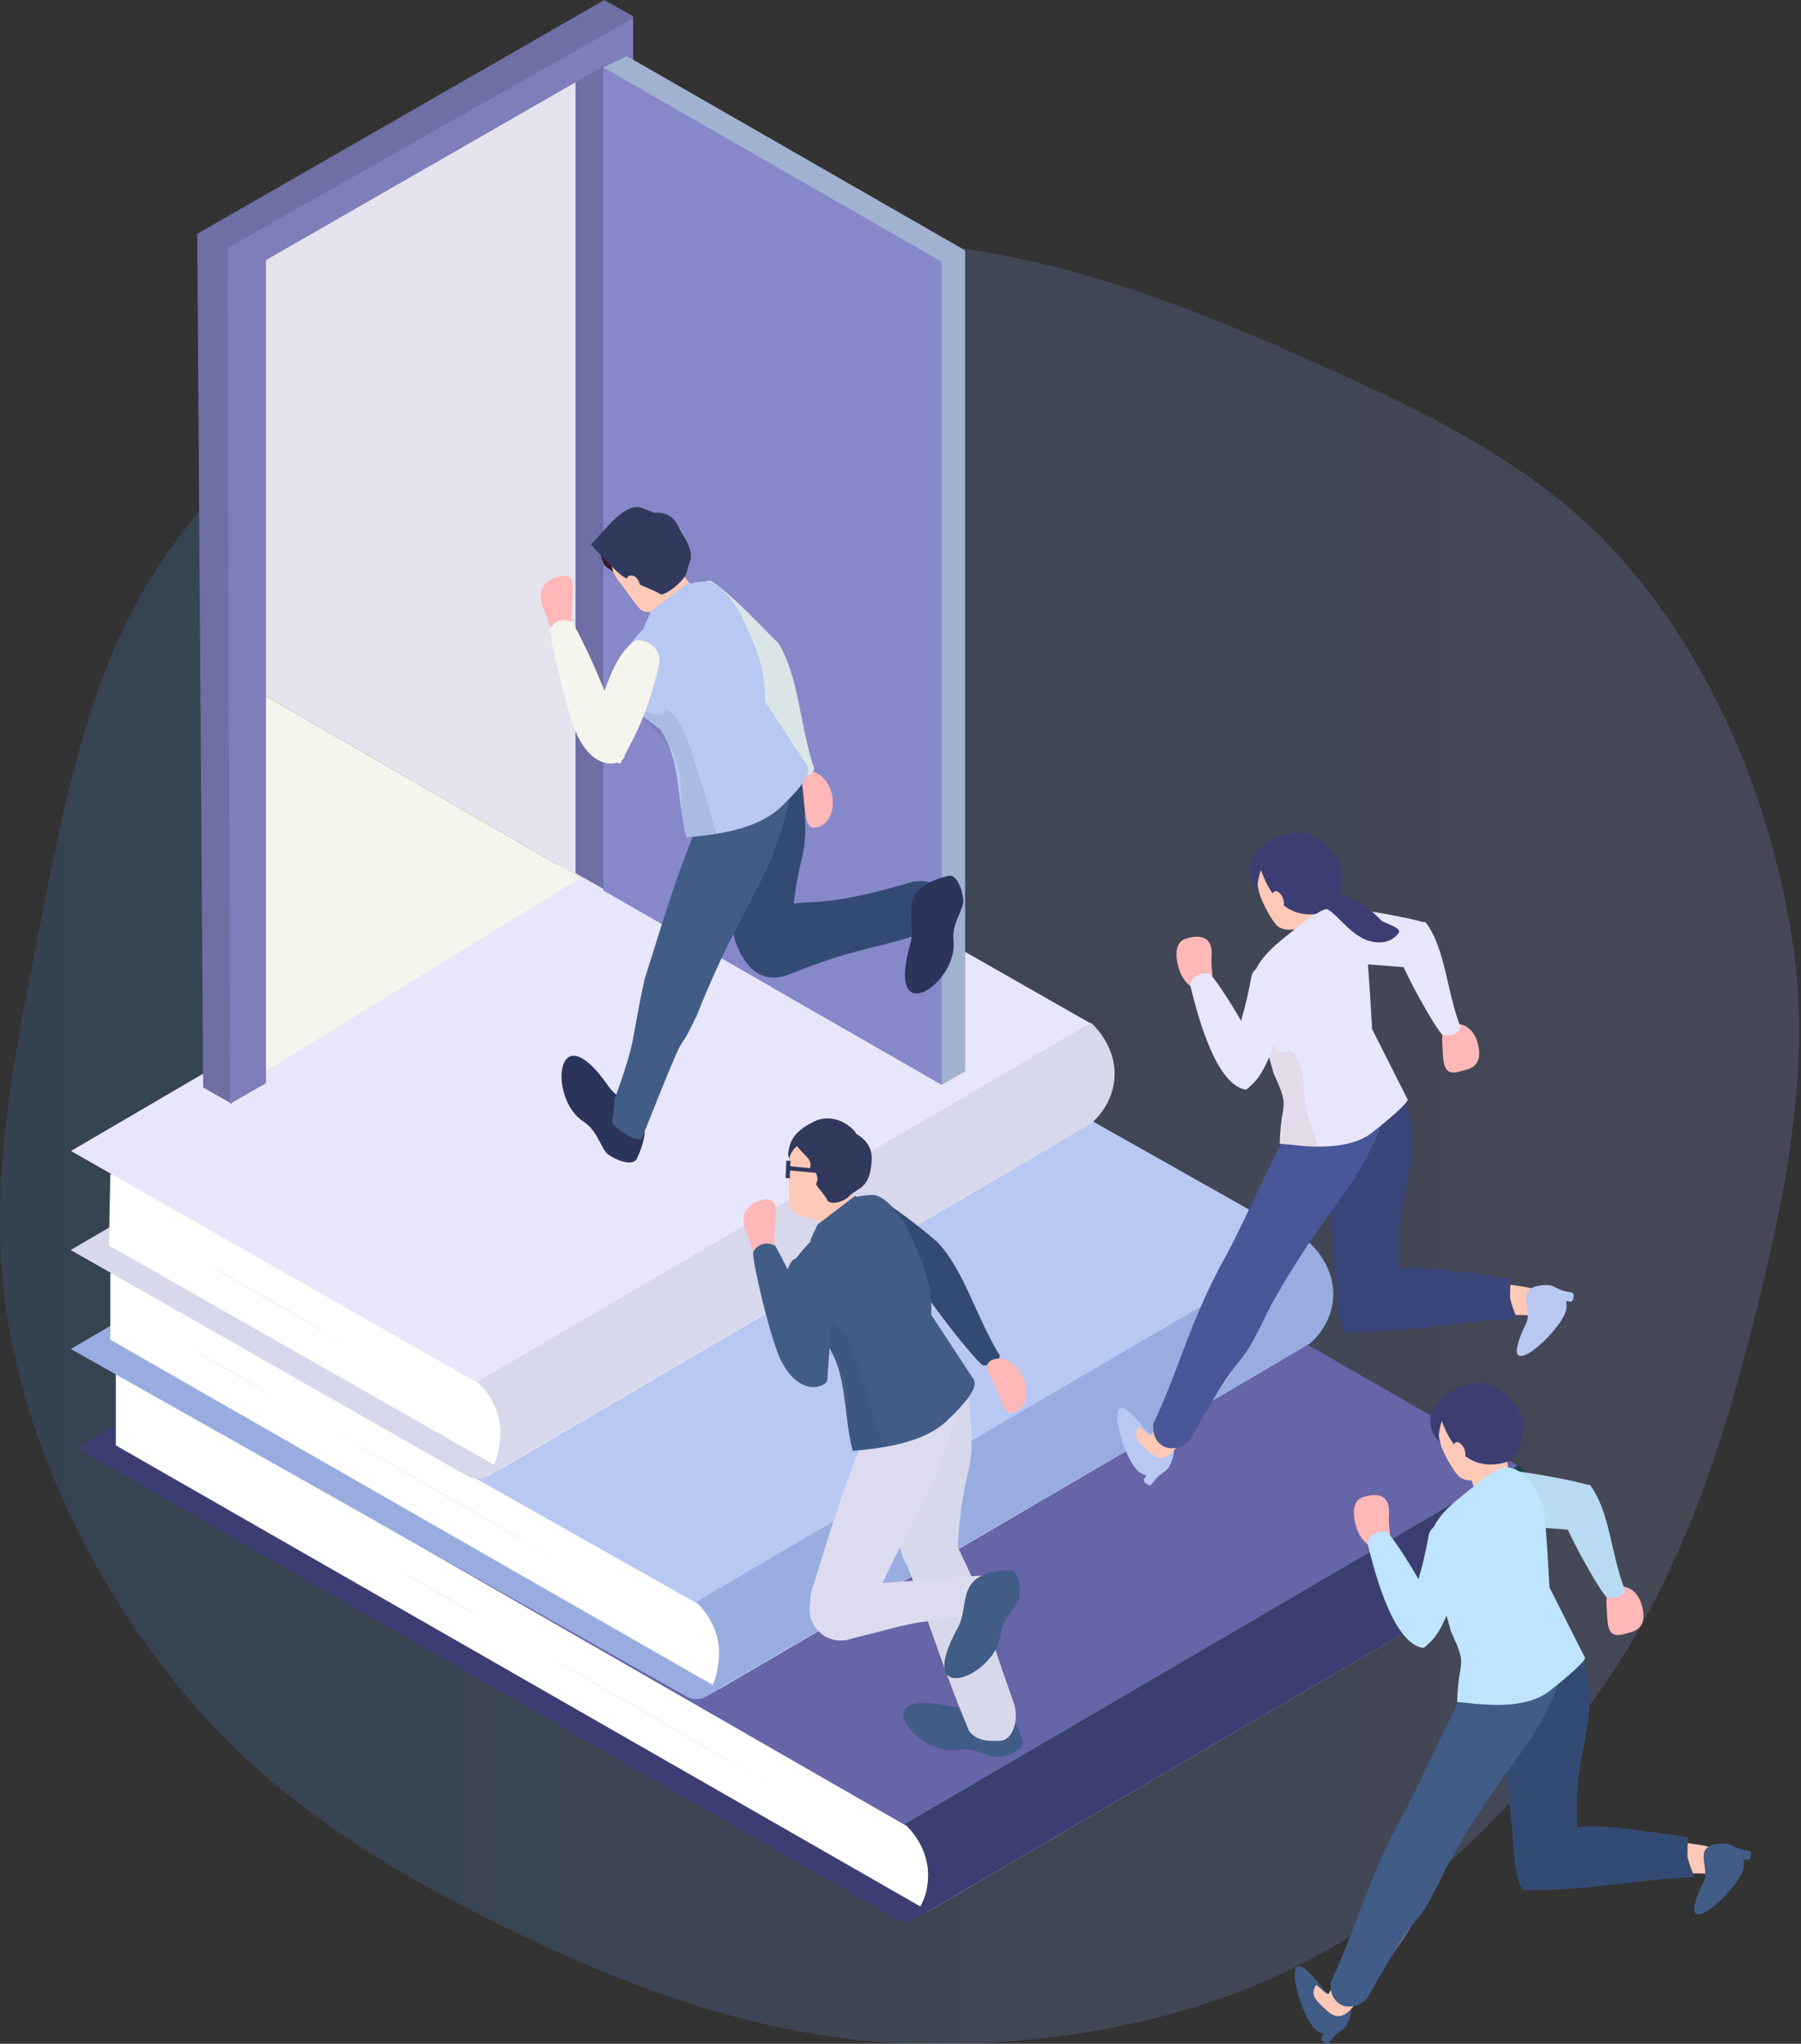 <svg width="432" height="490" viewBox="0 0 432 490" fill="none" xmlns="http://www.w3.org/2000/svg">
<rect x="0" y="0" width="432" height="490" fill="#333333" stroke="none"/>
<path fill-rule="evenodd" clip-rule="evenodd" d="M215.974 57.908C247.921 60.153 278.059 70.464 307.338 83.404C337.234 96.617 368.049 109.975 389.486 134.594C411.217 159.549 424.276 191.307 429.688 223.91C434.971 255.732 428.033 287.714 420.095 318.983C412.277 349.781 401.97 379.838 383.529 405.746C364.563 432.391 341.137 456.351 311.862 471.037C282.396 485.818 248.932 491.144 215.974 489.799C183.622 488.48 152.953 477.395 123.792 463.364C94.647 449.341 66.666 432.485 45.727 407.886C24.509 382.96 9.136 353.123 2.668 321.073C-3.733 289.352 2.601 257.162 8.906 225.422C15.338 193.041 21.072 159.73 40.087 132.706C59.513 105.098 87.073 83.343 118.188 70.111C148.787 57.099 182.789 55.575 215.974 57.908Z" fill="url(#paint0_linear_398_135)" fill-opacity="0.2"/>
<path d="M214.745 460.021L18.317 347.127L165.51 261.052L364.413 375.356L219.673 459.999C218.154 460.89 216.28 460.895 214.751 460.027L214.745 460.021Z" fill="#3C3E73"/>
<path d="M222.721 458.208L27.784 346.537V329.028L168.394 256.104L356.798 365.853C362.129 368.977 362.129 376.688 356.792 379.807L222.721 458.214V458.208Z" fill="white"/>
<path d="M217.247 437.668L18.35 323.37L165.537 237.29L364.44 351.594L217.247 437.668Z" fill="#6665A7"/>
<path d="M219.197 460.174C220.115 459.35 222.093 456.876 222.579 450.743C223.191 442.982 217.728 437.953 217.078 437.374L364.271 351.299C364.833 351.791 370.826 357.241 369.837 365.34C369.143 371.036 365.423 374.477 364.407 375.356C315.346 404.049 268.263 431.487 219.203 460.18L219.197 460.174Z" fill="#13473D"/>
<path d="M217.351 461.349C218.263 460.529 222.196 456.827 222.677 450.732C223.289 443.021 217.853 438.024 217.209 437.45C265.958 408.943 314.707 380.43 363.457 351.922C364.014 352.413 369.968 357.825 368.985 365.87C368.291 371.528 364.598 374.946 363.593 375.82C314.844 404.328 266.095 432.835 217.345 461.343L217.351 461.349Z" fill="#3C3E73"/>
<path d="M187.645 429.591C171.808 420.515 140.01 402.132 124.244 392.941C140.081 402.017 171.879 420.4 187.645 429.591Z" fill="#E3DDCF"/>
<path d="M116.782 388.632C109.233 384.367 101.727 380.025 94.26 375.612C101.809 379.878 109.315 384.219 116.782 388.632Z" fill="#E3DDCF"/>
<path d="M164.603 406.72L16.989 323.436L164.182 237.362L314.265 322.054L169.525 406.698C168.006 407.588 166.133 407.594 164.603 406.725V406.72Z" fill="#99ACE0"/>
<path d="M172.578 404.907L26.462 321.202V305.337L167.072 232.414L306.661 312.552C311.992 315.676 311.992 323.387 306.655 326.505L172.584 404.912L172.578 404.907Z" fill="white"/>
<path d="M167.105 384.372L17.022 299.679L164.215 213.605L314.298 298.292L167.105 384.372Z" fill="#B8C8F2"/>
<path d="M169.055 406.878C169.973 406.053 171.95 403.579 172.437 397.447C173.048 389.686 167.586 384.656 166.936 384.077L314.128 298.003C314.691 298.494 320.684 303.945 319.695 312.044C319.001 317.74 315.281 321.18 314.265 322.06C265.204 350.753 218.121 378.19 169.061 406.883L169.055 406.878Z" fill="#99ACE0"/>
<path d="M137.502 376.29C121.666 367.213 89.868 348.831 74.102 339.64C89.939 348.716 121.737 367.099 137.502 376.29Z" fill="#E3DDCF"/>
<path d="M66.64 335.33C59.091 331.065 51.585 326.723 44.117 322.311C51.667 326.576 59.172 330.918 66.64 335.33Z" fill="#E3DDCF"/>
<path d="M112.166 353.931L16.989 299.718L164.182 213.643L261.828 269.266L117.088 353.91C115.57 354.8 113.696 354.805 112.166 353.937V353.931Z" fill="#D7D8EB"/>
<path d="M120.142 352.118L26.123 298.609L26.462 281.619L167.072 208.696L254.219 259.764C259.55 262.887 259.55 270.599 254.213 273.717L120.142 352.124V352.118Z" fill="white"/>
<path d="M114.663 331.579L17.022 275.956L164.215 189.882L261.856 245.504L114.663 331.579Z" fill="#E8E6FB"/>
<path d="M116.613 354.084C117.531 353.26 119.508 350.786 119.994 344.653C120.606 336.892 115.144 331.863 114.494 331.284L261.686 245.209C262.249 245.701 268.242 251.151 267.253 259.25C266.559 264.946 262.839 268.387 261.823 269.266C212.762 297.959 165.679 325.396 116.619 354.09L116.613 354.084Z" fill="#D7D8EB"/>
<path d="M85.06 323.502C71.993 316.047 58.965 308.516 45.98 300.914C59.052 308.369 72.076 315.9 85.06 323.502Z" fill="#E3DDCF"/>
<path d="M289.437 237.345C292.026 236.586 290.311 233.134 290.622 229.448C291.087 223.905 287.137 224.249 284.548 225.008C281.958 225.767 281.729 228.782 282.805 232.315C283.881 235.849 286.853 238.104 289.437 237.345Z" fill="#FFB8B7"/>
<path d="M301.318 252.429C300.127 247.689 290.972 233.517 289.983 233.375C287.836 233.064 286.094 234.079 285.438 235.996C286.755 241.25 291.081 259.725 298.636 261.211C299.947 261.467 302.345 256.503 301.318 252.424V252.429Z" fill="#E8E6FB"/>
<path d="M347.992 245.657C345.282 246.405 345.971 249.387 346.134 253.15C346.358 258.485 349.073 257.197 351.783 256.448C354.492 255.7 355.432 253.669 354.432 250.037C353.433 246.405 350.701 244.909 347.992 245.657Z" fill="#FFB8B7"/>
<path d="M335.072 227.471C335.761 231.682 345.173 248.087 346.134 248.153C348.232 248.3 349.527 248.137 350.379 246.362C346.981 237.76 346.774 227.597 342.048 221.224C341.365 220.306 334.482 223.85 335.072 227.471Z" fill="#E8E6FB"/>
<path d="M326.693 317.494C339.557 316.451 356.934 314.938 366.592 315.342C367.308 315.369 365.74 318.99 366.199 319.007C368.652 319.11 369.28 317.936 370.236 314.337C370.913 311.771 371.35 309.291 365.128 308.445C356.066 307.232 338.263 302.486 323.224 306.795C321.35 307.27 320.258 318.013 326.693 317.494Z" fill="#FFC9B7"/>
<path d="M321.918 311.7C319.318 303.328 318.493 275.557 320.804 272.313C321.776 270.948 332.423 276.267 333.778 276.371C335.061 286.13 332.489 303.65 330.964 311.689C330.533 313.693 323.841 317.893 321.918 311.7Z" fill="#FFC9B7"/>
<path d="M320.328 306.637C321.399 309.428 321.487 312.377 325.911 314.152C330.62 316.036 336.558 312.71 336.192 309.4C333.488 284.983 341.994 281.084 337.241 263.777L317.657 247.465C317.526 249.857 317.226 252.292 317.324 254.804C317.93 271.134 318.651 290.308 320.328 306.637Z" fill="#3A457A"/>
<path d="M363.916 316.183C363.916 316.183 362.211 312.197 362.211 310.913C362.211 309.106 362.321 306.566 362.321 306.566C333.505 302.47 340.65 303.923 320.334 306.632C320.334 306.632 320.744 319.307 323.257 319.318C339.601 319.389 349.876 316.675 363.916 316.183Z" fill="#3A457A"/>
<path d="M327.72 231.212C332.521 231.42 342.605 232.621 345.949 232.201C346.544 229.197 341.535 224.364 342.13 221.36C338.498 220.049 328.998 218.504 323.349 217.668C319.192 217.051 322.929 231.005 327.72 231.212Z" fill="#E8E6FB"/>
<path d="M272.18 351.796C274.797 355.373 279.407 353.784 280.538 351.463C284.215 343.905 277.162 346.155 274.617 342.741C264.429 329.083 268.023 346.116 272.18 351.802V351.796Z" fill="#B8C8F2"/>
<path d="M292.6 307.752C287.601 319.652 280.953 335.773 276.152 344.156C275.796 344.779 273.305 341.72 273.076 342.125C271.858 344.254 272.606 345.352 275.365 347.853C277.331 349.639 279.336 351.163 282.953 346.035C288.197 338.547 300.608 324.933 303.7 309.603C304.142 307.719 295.102 301.81 292.605 307.757L292.6 307.752Z" fill="#FFC9B7"/>
<path d="M293.294 309.373C295.195 300.815 308.278 276.305 311.894 274.634C313.418 273.93 320.012 283.836 321.137 284.601C317.4 293.71 306.464 307.636 301.149 313.857C299.778 315.386 291.884 315.703 293.294 309.373Z" fill="#FFC9B7"/>
<path d="M292.556 303.857C292.097 306.812 290.453 308.527 293.419 312.262C296.571 316.238 303.083 316.15 304.705 313.24C319.263 287.151 325.223 286.676 332.472 266.852L316.707 259.523C315.401 261.533 311.632 266.273 310.381 268.452C304.192 279.265 298.03 294.289 292.556 303.846V303.857Z" fill="#495699"/>
<path d="M276.627 341.392C276.496 343.26 276.911 344.642 277.708 345.636C279.926 348.399 284.275 347.312 285.897 344.402C300.455 318.313 295.266 332.878 304.7 313.245C304.7 313.245 293.72 301.629 292.556 303.857C284.974 318.33 282.652 328.701 276.627 341.387V341.392Z" fill="#495699"/>
<path d="M301.094 212.77C303.493 215.828 308.611 221.278 310.283 221.753C316.259 223.446 321.907 215.686 321.989 209.875C322.028 207.281 317.018 196.217 306.595 200.662C297.871 204.381 299.248 210.421 301.089 212.77H301.094Z" fill="#3C3E73"/>
<path d="M311.206 226.592L319.181 224.833L320.083 214.801L310.179 217.575L311.206 226.592Z" fill="#FFC9B7"/>
<path d="M302.684 215.817C303.695 218.116 305.448 221.294 306.552 222.119C308.677 223.703 312.244 222.49 313.669 221.944C317.586 220.442 318.821 214.785 316.598 209.717C314.374 204.649 309.452 201.907 305.612 203.595C301.772 205.282 300.461 210.754 302.684 215.822V215.817Z" fill="#FFC9B7"/>
<path d="M302.471 208.608C306.306 219.471 312.976 219.864 317.116 218.859C324.562 217.051 323.808 198.172 305.83 202.797C301.886 203.813 301.045 207.691 301.269 210.476C301.307 210.94 301.646 212.202 301.706 211.77C302.007 209.591 302.476 208.614 302.476 208.614L302.471 208.608Z" fill="#3C3E73"/>
<path d="M274.742 355.597L275.512 356.056C275.704 356.171 275.955 356.138 276.13 355.968C276.851 355.286 277.239 354.177 278.916 353.183C277.195 353.789 278.686 350.458 276.966 351.064L274.382 354.647C274.201 354.843 274.535 355.472 274.748 355.597H274.742Z" fill="#B8C8F2"/>
<path d="M329.124 246.76C328.954 243.882 328.381 233.189 327.856 228.394C327.49 225.057 322.743 216.696 317.679 218.094C316.598 218.438 313.637 220.311 313.637 220.311L307.071 225.636C300.537 231.059 299.275 235.204 300.86 240.955L305.519 257.377C309.693 266.355 307.229 263.575 306.967 274.225C309.119 274.121 322.186 277.026 329.156 271.527C336.258 265.924 337.749 263.974 337.656 263.63L329.129 246.76H329.124Z" fill="#E8E6FB"/>
<path opacity="0.26" d="M309.097 251.632C307.606 255.181 302.039 245.34 303.159 249.07L305.514 257.371C308.808 264.93 308.043 264.651 306.961 274.219C311.446 274.394 313.511 275.235 316.024 274.891C315.767 272.777 313.915 268.621 313.489 266.541C312.14 259.9 313.544 254.865 309.097 251.632Z" fill="#D7BDB9"/>
<path d="M300.144 234.249C298.013 246.094 295.348 250.447 294.758 255.919C297.462 257.202 295.927 259.927 298.631 261.211C304.902 258.109 307.174 243.544 309.813 237.471C311.752 233.004 301.116 228.858 300.149 234.249H300.144Z" fill="#E8E6FB"/>
<path d="M305.486 216.155C305.962 217.231 307.021 217.777 307.437 217.625C308.059 217.401 308.147 216.27 307.671 215.194C307.196 214.118 306.328 213.458 305.721 213.725C305.12 213.993 305.011 215.08 305.486 216.155Z" fill="#FFC9B7"/>
<path d="M316.909 213.114C318.668 213.725 324.289 213.299 331.33 220.699C331.806 221.196 336.154 222.425 335.575 223.517C335.575 223.517 333.636 227.062 328.446 225.598C323.169 224.107 319.81 217.231 316.641 217.472C317.504 216.669 316.046 213.911 316.909 213.108V213.114Z" fill="#3C3E73"/>
<path d="M375.201 315.348C377.173 311.378 373.639 308.019 371.055 308.084C362.648 308.297 367.898 313.518 366.035 317.358C358.595 332.687 372.066 321.656 375.201 315.348Z" fill="#B8C8F2"/>
<path d="M377.397 311.323L377.452 310.433C377.463 310.209 377.321 310.007 377.092 309.925C376.152 309.602 374.994 309.766 373.339 308.734C374.672 309.985 371.028 310.192 372.355 311.443L376.726 312.087C376.982 312.158 377.387 311.569 377.397 311.328V311.323Z" fill="#B8C8F2"/>
<path d="M344.556 344.948C347.014 347.957 352.242 353.303 353.924 353.746C359.933 355.319 365.423 347.444 365.391 341.633C365.374 339.039 360.141 328.078 349.816 332.731C341.169 336.625 342.671 342.638 344.556 344.948Z" fill="#3C3E73"/>
<path d="M331.986 371.216C334.575 370.457 332.86 367.006 333.171 363.319C333.636 357.776 329.686 358.12 327.097 358.879C324.507 359.638 324.278 362.653 325.354 366.186C326.43 369.72 329.402 371.975 331.986 371.216Z" fill="#FFB8B7"/>
<path d="M343.867 386.3C342.677 381.56 333.521 367.388 332.532 367.246C330.385 366.935 328.643 367.95 327.987 369.867C329.304 375.121 333.63 393.596 341.185 395.082C342.496 395.338 344.894 390.374 343.867 386.295V386.3Z" fill="#BFE4FF"/>
<path d="M387.394 380.533C384.685 381.281 385.373 384.263 385.537 388.026C385.761 393.361 388.476 392.073 391.185 391.324C393.895 390.576 394.834 388.545 393.835 384.913C392.835 381.281 390.104 379.785 387.394 380.533Z" fill="#FFB8B7"/>
<path d="M374.475 362.347C375.163 366.558 384.575 382.963 385.537 383.029C387.635 383.176 388.929 383.013 389.781 381.238C386.384 372.636 386.176 362.473 381.451 356.1C380.768 355.182 373.885 358.726 374.475 362.347Z" fill="#B8DAF2"/>
<path d="M369.242 451.371C382.106 450.328 399.483 448.815 409.141 449.219C409.857 449.246 408.289 452.867 408.748 452.883C411.201 452.987 411.829 451.813 412.785 448.214C413.462 445.647 413.899 443.168 407.677 442.321C398.615 441.109 380.812 436.363 365.773 440.672C363.899 441.147 362.807 451.889 369.242 451.371Z" fill="#FFC9B7"/>
<path d="M364.473 445.576C361.872 437.204 361.048 409.434 363.358 406.19C364.331 404.825 374.977 410.144 376.332 410.248C377.616 420.007 375.043 437.527 373.519 445.565C373.087 447.57 366.396 451.769 364.473 445.576Z" fill="#FFC9B7"/>
<path d="M362.883 440.508C363.954 443.299 364.041 446.248 368.466 448.023C373.175 449.907 379.113 446.581 378.747 443.272C376.043 418.855 384.548 414.955 379.796 397.649L360.212 381.336C360.081 383.728 359.78 386.164 359.879 388.676C360.485 405.005 361.206 424.179 362.883 440.508Z" fill="#334B74"/>
<path d="M406.465 450.06C406.465 450.06 404.76 446.073 404.76 444.79C404.76 442.982 404.869 440.443 404.869 440.443C376.054 436.347 383.199 437.8 362.883 440.508C362.883 440.508 363.293 453.184 365.806 453.195C382.15 453.266 392.425 450.552 406.465 450.06Z" fill="#334B74"/>
<path d="M367.117 366.088C371.919 366.296 382.003 367.497 385.346 367.077C385.941 364.073 380.932 359.24 381.527 356.236C377.895 354.925 368.395 353.38 362.747 352.544C358.59 351.927 362.326 365.881 367.117 366.088Z" fill="#B8DAF2"/>
<path d="M314.729 485.673C317.346 489.25 321.956 487.661 323.087 485.339C326.764 477.781 319.711 480.031 317.166 476.618C306.978 462.959 310.572 479.993 314.729 485.678V485.673Z" fill="#415C87"/>
<path d="M335.149 441.622C330.151 453.522 323.502 469.644 318.701 478.027C318.346 478.649 315.855 475.591 315.625 475.995C314.407 478.125 315.155 479.223 317.914 481.724C319.881 483.51 321.885 485.033 325.502 479.905C330.746 472.418 343.157 458.803 346.249 443.473C346.692 441.589 337.651 435.68 335.154 441.628L335.149 441.622Z" fill="#FFC9B7"/>
<path d="M335.843 443.25C337.744 434.692 350.827 410.182 354.443 408.511C355.967 407.807 362.561 417.713 363.686 418.478C359.95 427.587 349.013 441.513 343.698 447.734C342.327 449.263 334.433 449.58 335.843 443.25Z" fill="#FFC9B7"/>
<path d="M335.111 437.734C334.652 440.689 333.008 442.404 335.974 446.139C339.126 450.115 345.637 450.027 347.26 447.117C361.818 421.028 367.778 420.553 375.027 400.729L359.261 393.4C357.956 395.41 354.186 400.15 352.936 402.329C346.746 413.142 340.584 428.166 335.111 437.723V437.734Z" fill="#415C87"/>
<path d="M319.181 475.264C319.05 477.132 319.465 478.513 320.263 479.507C322.481 482.271 326.829 481.184 328.452 478.273C343.01 452.185 337.82 466.75 347.254 447.117C347.254 447.117 336.274 435.501 335.111 437.729C327.528 452.201 325.207 462.572 319.181 475.258V475.264Z" fill="#415C87"/>
<path d="M355.208 361.206L362.572 357.672L361.157 347.7L352.149 352.664L355.208 361.206Z" fill="#FFC9B7"/>
<path d="M317.297 489.474L318.067 489.932C318.258 490.047 318.51 490.014 318.684 489.845C319.406 489.162 319.793 488.054 321.47 487.06C319.75 487.666 321.241 484.335 319.52 484.941L316.936 488.523C316.756 488.72 317.089 489.348 317.302 489.474H317.297Z" fill="#415C87"/>
<path opacity="0.26" d="M351.652 385.503C350.16 389.053 344.594 379.212 345.714 382.942L348.068 391.243C351.362 398.801 350.597 398.522 349.516 408.091C354.001 408.265 356.066 409.106 358.578 408.762C358.322 406.649 356.47 402.493 356.044 400.412C354.694 393.771 356.098 388.736 351.652 385.503Z" fill="#112232"/>
<path d="M342.698 368.125C340.568 379.971 337.902 384.323 337.312 389.795C340.016 391.079 338.481 393.804 341.185 395.087C347.456 391.985 349.729 377.42 352.367 371.347C354.307 366.88 343.671 362.735 342.704 368.125H342.698Z" fill="#BFE4FF"/>
<path d="M417.756 449.225C419.728 445.254 416.194 441.896 413.61 441.961C405.203 442.174 410.452 447.395 408.59 451.234C401.149 466.564 414.62 455.532 417.756 449.225Z" fill="#415C87"/>
<path d="M419.952 445.194L420.007 444.304C420.018 444.08 419.876 443.878 419.646 443.796C418.707 443.474 417.548 443.638 415.893 442.605C417.226 443.856 413.582 444.064 414.91 445.314L419.28 445.959C419.537 446.03 419.941 445.44 419.952 445.2V445.194Z" fill="#415C87"/>
<path d="M346.205 347.962C347.26 350.24 349.079 353.385 350.199 354.183C352.356 355.723 355.896 354.439 357.311 353.86C361.201 352.282 362.32 346.597 359.993 341.578C357.666 336.554 352.695 333.916 348.888 335.68C345.08 337.444 343.878 342.943 346.205 347.962Z" fill="#FFC9B7"/>
<path d="M345.845 340.759C349.898 351.545 356.579 351.802 360.693 350.715C368.1 348.754 366.964 329.897 349.084 334.883C345.162 335.975 344.397 339.874 344.676 342.654C344.725 343.118 345.086 344.374 345.135 343.937C345.391 341.753 345.839 340.764 345.839 340.764L345.845 340.759Z" fill="#3C3E73"/>
<path d="M349.013 348.246C349.505 349.311 350.581 349.835 350.991 349.677C351.608 349.437 351.673 348.312 351.176 347.247C350.685 346.182 349.794 345.543 349.199 345.816C348.598 346.095 348.516 347.181 349.013 348.246Z" fill="#FFC9B7"/>
<path d="M371.678 380.631C371.509 377.753 370.935 367.06 370.411 362.265C370.045 358.928 365.298 350.567 360.234 351.965C359.152 352.309 356.191 354.182 356.191 354.182L349.625 359.507C343.092 364.93 341.83 369.075 343.414 374.826L348.074 391.248C352.247 400.226 349.783 397.446 349.521 408.096C351.673 407.992 364.74 410.897 371.711 405.398C378.812 399.8 380.304 397.845 380.211 397.501L371.683 380.631H371.678Z" fill="#BFE4FF"/>
<path d="M218.919 305.092C220.716 309.739 234.799 327.346 235.826 327.346C238.071 327.352 239.387 327.078 239.83 325.03C234.061 315.686 231.253 304.36 224.654 297.599C223.704 296.627 217.367 301.094 218.919 305.092Z" fill="#334B74"/>
<path d="M208.922 301.105C213.232 303.235 223.589 308.51 226.818 309.477C228.582 306.97 223.36 300.602 225.124 298.096C222.333 295.425 215.231 290.002 210.408 286.955C206.857 284.71 204.628 298.98 208.927 301.105H208.922Z" fill="#334B74"/>
<path d="M183.668 302.874C186.23 304.059 185.684 299.526 185.82 295.305C185.957 291.083 186.94 287.692 184.159 287.583C181.379 287.474 176.73 289.822 178.877 295.032C180.499 298.969 180.641 301.476 183.668 302.88V302.874Z" fill="#FFB8B7"/>
<path d="M187.677 326.876C184.859 321.836 180.117 301.023 180.691 300.116C181.947 298.134 183.968 297.604 185.957 298.707C189.213 304.218 196.855 320.809 198.461 330.705C198.712 332.256 192.425 335.369 187.683 326.876H187.677Z" fill="#415C87"/>
<path d="M229.724 419.482C234.203 418.74 237.426 421.678 239.819 421.268C242.72 420.771 245.866 419.22 245.287 417.358C241.245 404.442 234.75 410.586 228.599 409.188C206.797 404.229 219.749 421.143 229.724 419.477V419.482Z" fill="#415C87"/>
<path d="M218.29 375.126C215.576 366.509 214.718 337.903 217.127 334.566C218.143 333.157 229.254 338.64 230.664 338.744C232.002 348.798 229.32 366.836 227.73 375.115C227.282 377.18 220.301 381.505 218.29 375.126Z" fill="#FFC9B7"/>
<path d="M215.406 369.305C216.275 372.226 216.258 375.263 220.192 377.294C224.376 379.452 229.467 376.301 229.626 372.876C230.746 348.388 234.777 356.099 232.264 334.528L218.515 330.688C218.312 333.14 214.439 313.24 214.439 315.828C214.439 332.66 214.439 352.424 215.406 369.305Z" fill="#D7D8EB"/>
<path d="M232.406 414.955C234.4 417.741 237.902 417.402 239.863 417.358C243.119 417.282 244.479 411.941 243.173 408.282C231.45 375.443 238.617 389.047 227.391 366.121C227.391 366.121 216.559 372.494 217.602 375.241C224.382 393.072 226.113 399.817 232.406 414.955Z" fill="#D7D8EB"/>
<path d="M232.155 387.567C236.634 385.394 237.175 386.491 237.678 384.531C238.508 381.27 238.623 377.491 237.186 377.606C202.421 380.375 221.382 378.491 196.09 381.216C196.09 381.216 201.476 393.558 204.301 392.859C220.104 388.96 215.854 389.386 232.155 387.567Z" fill="#DDDBF0"/>
<path d="M194.522 381.904C194.347 384.957 193.271 387.796 196.385 391.122C199.701 394.656 205.825 393.58 207.097 390.396C218.52 361.834 224.092 360.447 229.178 339.323L214.838 329.629C204.694 347.072 199.581 366.061 194.511 381.904H194.522Z" fill="#DDDBF0"/>
<path d="M206.289 291.575L198.685 299.106L195.123 290.221L203.426 283.552L206.289 291.575Z" fill="#FFC9B7"/>
<path d="M223.36 315.211C223.83 307.069 220.383 300.881 218.924 297.233C216.69 291.646 212.249 286.436 209.266 286.502C203.842 286.622 202.946 288.326 201.159 290.805L194.855 297.2C186.126 306.386 187.601 308.418 188.535 312.819C188.874 314.414 189.797 315.828 191.124 316.779L198.106 321.776C203.421 329.591 202.066 338.263 204.563 347.908C206.852 347.411 220.197 347.22 227.118 340.666C234.165 333.992 234.165 331.846 233.521 330.683L223.36 315.211Z" fill="#415C87"/>
<path opacity="0.08" d="M199.657 317.145C198.718 320.683 191.846 315.26 193.386 318.625L200.062 325.396C205.333 333.19 201.673 338.4 204.563 347.908C205.623 347.684 207.89 347.738 211.719 346.996C211.205 345.041 208.48 335.527 207.808 333.621C205.666 327.543 204.268 319.613 199.657 317.15V317.145Z" fill="#112232"/>
<path d="M197.565 305.763C200.007 319.241 198.696 325.118 198.455 330.699C195.566 331.682 191.829 327.117 188.945 328.105C188.153 316.145 186.481 307.866 189.874 302.41C190.638 301.181 196.565 300.275 197.56 305.763H197.565Z" fill="#415C87"/>
<path d="M194.2 297.681L208.791 288.462L205.109 286.72L196.139 293.557L194.2 297.681Z" fill="#415C87"/>
<path d="M238 326.052C235.432 327.193 237.486 329.623 239.022 333.064C240.557 336.505 240.994 339.65 243.561 338.509C246.129 337.362 246.964 333.648 245.429 330.208C243.894 326.767 240.573 324.905 238.005 326.052H238Z" fill="#FFB8B7"/>
<path d="M239.956 392.051C240.491 387.545 244.222 385.273 244.495 382.86C244.828 379.938 244.222 376.481 242.272 376.519C228.735 376.787 232.821 384.738 229.757 390.249C218.891 409.789 238.759 402.089 239.956 392.045V392.051Z" fill="#415C87"/>
<path d="M190.469 275.159C192.435 285.966 198.657 285.895 202.705 285.573C209.987 284.994 212.134 268.561 194.511 270.194C190.644 270.555 189.267 274.077 189.054 276.731C189.021 277.174 189.638 278.905 189.764 278.506C190.376 276.502 190.474 275.153 190.474 275.153L190.469 275.159Z" fill="#313A5D"/>
<path d="M189.049 280.445C189.289 283.695 189.076 285.901 189.382 288.708C189.666 291.324 193.441 291.985 194.932 292.203C198.892 292.777 202.552 288.637 203.055 283.383C203.557 278.13 200.739 273.564 196.756 273.182C192.774 272.799 188.661 275.181 189.054 280.44L189.049 280.445Z" fill="#FFC9B7"/>
<path d="M194.413 279.374C193.785 283.022 197.39 285.458 198.57 287.927C198.876 288.566 201.706 288.8 203.852 286.649C205.622 284.879 208.37 284.961 208.96 279.522C209.14 277.834 209.812 274.421 205.262 271.756C205.262 271.756 205.262 271.456 205.054 271.237C201.831 267.851 198.035 267.545 195.325 268.867C185.088 273.848 194.932 276.316 194.407 279.369L194.413 279.374Z" fill="#313A5D"/>
<path d="M192.993 282.553C192.884 283.667 193.768 284.639 194.331 284.721C195.172 284.842 195.948 283.962 196.057 282.848C196.167 281.734 195.566 280.762 194.719 280.68C193.872 280.598 193.102 281.439 192.993 282.553Z" fill="#FFC9B7"/>
<path d="M189.114 278.304L188.934 282.466" stroke="#313A5D" stroke-miterlimit="10"/>
<path d="M189.027 280.09L195.549 280.674" stroke="#313A5D" stroke-miterlimit="10"/>
<path d="M59.014 59.118L140.179 12.523V209.859L139.169 210.481L59.014 164.164V59.118Z" fill="#E5E3ED"/>
<path d="M59.014 164.165L139.169 210.481L59.014 259.693V164.165Z" fill="#F5F5ED"/>
<path d="M47.302 56.071L48.733 260.746L55.638 264.646L54.557 59.44L138.043 14.205V209.34L144.97 213.25L151.886 3.905L144.97 0L47.302 56.071Z" fill="#6E6FA4"/>
<path d="M54.557 59.44L55.174 264.646L63.8 259.693V62.356L144.981 15.756V213.092L151.886 209.143V4.331L54.557 59.44Z" fill="#7D7EBA"/>
<path d="M150.34 13.44L144.724 16.171L150.34 210.771L190.928 234.052V234.09L225.889 260.102L231.51 256.847V60.035L150.34 13.44Z" fill="#A1B1D0"/>
<path d="M144.724 16.171V213.507L185.307 236.783V236.821L225.889 260.102V62.766L144.724 16.171Z" fill="#8788C9"/>
<path d="M193.32 185.005C190.562 185.54 192.009 188.369 192.725 192.066C193.441 195.763 193.151 198.931 195.91 198.396C198.668 197.86 200.324 194.431 199.608 190.733C198.892 187.036 196.079 184.469 193.32 185.005Z" fill="#FFB8B7"/>
<path d="M146.521 134.21C154.147 141.883 158.971 138.442 161.948 135.979C167.312 131.55 159.725 117.089 146.882 127.995C144.063 130.387 144.975 133.991 146.303 136.252C146.527 136.629 147.985 137.694 147.854 137.301C147.199 135.346 146.516 134.204 146.516 134.204L146.521 134.21Z" fill="#604F56"/>
<path d="M148.395 139.261C150.416 141.762 151.487 143.663 153.312 145.766C155.005 147.726 158.332 146.213 159.616 145.574C163.03 143.887 163.554 138.546 160.992 134.024C158.425 129.502 153.65 127.339 150.324 129.196C146.997 131.053 145.128 135.214 148.395 139.261Z" fill="#FFC9B7"/>
<path d="M167.706 142.855L163.155 152.095L154.355 140.545L162.549 136.192L167.706 142.855Z" fill="#FFC9B7"/>
<path d="M150.11 138.622C153.339 140.272 156.234 141.151 158.55 142.511C159.151 142.86 164.357 139.638 164.827 136.727C165.209 134.335 167.28 133.62 163.439 127.683C162.532 126.28 161.227 123.096 156.174 123.413C156.174 123.413 156.005 123.173 155.72 123.107C151.29 122.118 148.504 124.172 146.783 126.482C141.616 133.396 147.636 137.361 150.116 138.622H150.11Z" fill="#604F56"/>
<path d="M150.553 140.572C151.099 141.533 152.334 141.839 152.82 141.599C153.546 141.238 153.656 140.108 153.109 139.146C152.563 138.185 151.547 137.727 150.842 138.12C150.138 138.513 150.007 139.611 150.553 140.572Z" fill="#FFC9B7"/>
<path d="M146.521 134.21C154.147 141.883 158.971 138.442 161.948 135.979C167.313 131.55 158.955 116.543 146.112 127.449C143.293 129.841 143.73 133.33 145.063 135.591C145.287 135.968 147.985 137.689 147.854 137.301C147.199 135.346 146.516 134.204 146.516 134.204L146.521 134.21Z" fill="#3B172D"/>
<path d="M148.395 139.261C150.416 141.762 151.487 143.663 153.312 145.766C155.005 147.726 158.332 146.213 159.616 145.574C163.03 143.887 163.554 138.546 160.992 134.024C158.425 129.502 153.65 127.339 150.324 129.196C146.997 131.053 145.128 135.214 148.395 139.261Z" fill="#FFC9B7"/>
<path d="M167.706 142.855L163.155 152.095L154.355 140.545L162.549 136.192L167.706 142.855Z" fill="#FFC9B7"/>
<path d="M150.11 138.622C153.339 140.272 156.234 141.151 158.55 142.511C159.151 142.86 164.357 139.638 164.827 136.727C165.209 134.335 167.28 133.62 163.439 127.684C162.533 126.28 161.915 122.616 156.857 122.932C156.857 122.932 153.923 121.725 153.645 121.66C149.215 120.671 144.38 128.262 141.736 130.485C141.736 130.485 147.636 137.35 150.116 138.617L150.11 138.622Z" fill="#313A5D"/>
<path d="M150.553 140.572C151.099 141.533 152.334 141.839 152.82 141.599C153.546 141.238 153.656 140.108 153.109 139.146C152.563 138.185 151.547 137.727 150.842 138.12C150.138 138.513 150.007 139.611 150.553 140.572Z" fill="#FFC9B7"/>
<path d="M179.483 160.265C180.183 165.202 189.906 185.534 190.906 185.769C193.091 186.283 194.435 186.315 195.331 184.42C191.829 174.017 191.66 162.341 186.765 154.263C186.06 153.1 178.877 156.017 179.478 160.26L179.483 160.265Z" fill="#DAE5E7"/>
<path d="M169.334 153.613C173.644 155.743 184.001 161.019 187.229 161.985C188.994 159.479 185.006 156.781 186.765 154.274C183.974 151.604 175.643 142.516 170.814 139.463C167.263 137.219 165.034 151.489 169.334 153.613Z" fill="#DAE5E7"/>
<path d="M135.001 153.373C137.563 154.558 137.016 150.025 137.153 145.804C137.289 141.582 138.273 138.191 135.492 138.082C132.712 137.972 128.063 140.321 130.21 145.531C131.832 149.468 131.974 151.975 135.001 153.378V153.373Z" fill="#FFB8B7"/>
<path d="M139.01 177.376C136.191 172.335 131.45 151.522 132.023 150.615C133.28 148.633 135.301 148.103 137.289 149.206C140.545 154.717 148.188 171.308 149.794 181.204C150.045 182.755 143.757 185.868 139.016 177.376H139.01Z" fill="#F5F5ED"/>
<path d="M178.385 228.045C175.67 219.427 174.813 190.821 177.222 187.484C178.238 186.075 189.349 191.558 190.758 191.662C192.097 201.716 189.415 219.754 187.825 228.034C187.377 230.098 180.396 234.423 178.385 228.045Z" fill="#FFC9B7"/>
<path d="M175.501 222.223C176.37 225.145 176.353 228.181 180.286 230.213C184.471 232.37 189.562 229.219 189.721 225.795C190.84 201.306 194.872 209.018 192.359 187.446L178.609 183.607C178.407 186.059 174.534 166.158 174.534 168.747C174.534 185.578 174.534 205.342 175.501 222.223Z" fill="#334B74"/>
<path d="M224.338 222.714C227.233 220.879 227.085 217.362 227.146 215.402C227.249 212.147 221.989 210.498 218.258 211.601C184.82 221.513 197.188 209.941 176.277 225.205C176.277 225.205 179.451 237.563 189.278 233.626C206.994 226.537 208.873 228.165 224.338 222.709V222.714Z" fill="#334B74"/>
<path d="M154.617 234.822C154.442 237.875 153.366 240.715 156.48 244.041C159.796 247.574 165.919 246.504 167.192 243.314C178.615 214.752 184.187 213.365 189.273 192.241L174.933 182.547C164.789 199.99 159.676 218.979 154.606 234.822H154.617Z" fill="#415C87"/>
<path d="M183.455 168.129C183.925 159.987 180.478 153.799 179.019 150.151C176.785 144.564 172.344 139.354 169.361 139.42C163.937 139.54 163.041 141.244 161.254 143.723L154.95 150.118C146.221 159.304 147.696 161.335 148.63 165.737C148.969 167.332 149.892 168.746 151.219 169.697L158.201 174.694C163.516 182.509 162.161 191.181 164.658 200.826C166.946 200.329 180.292 200.138 187.213 193.584C194.26 186.91 194.26 184.764 193.615 183.601L183.455 168.129Z" fill="#B8C8F2"/>
<path opacity="0.08" d="M159.752 170.068C158.812 173.607 151.94 168.184 153.481 171.548L160.156 178.32C165.428 186.113 161.768 191.323 164.658 200.831C165.717 200.607 167.984 200.662 171.814 199.919C171.3 197.964 168.574 188.451 167.902 186.545C165.761 180.466 164.363 172.537 159.752 170.074V170.068Z" fill="#112232"/>
<path d="M157.971 159.839C154.819 173.165 151.268 178.031 148.816 183.055C145.773 182.804 144.178 177.124 141.135 176.873C145.194 165.59 146.969 157.338 152.263 153.696C153.454 152.876 159.255 154.411 157.971 159.839Z" fill="#F5F5ED"/>
<path d="M154.295 150.599L168.88 141.38L165.198 139.638L156.229 146.476L154.295 150.599Z" fill="#B8C8F2"/>
<path d="M139.862 268.824C143.67 271.298 144.058 275.645 146.101 276.961C148.575 278.55 151.946 279.533 152.771 277.769C158.517 265.514 149.575 265.662 145.986 260.479C133.258 242.102 131.384 263.319 139.862 268.829V268.824Z" fill="#2C345C"/>
<path d="M147.335 263.81C147.302 268.785 146.079 268.785 147.619 270.102C150.176 272.286 153.514 274.061 154.049 272.717C166.935 240.316 160.992 256.459 167.192 243.309C167.192 243.309 155.234 231.971 154.612 234.817C151.126 250.709 152.907 248.382 147.33 263.805L147.335 263.81Z" fill="#415C87"/>
<path d="M228.719 225.636C228.216 221.125 231.335 218.067 231.051 215.659C230.713 212.737 229.336 209.509 227.446 209.99C214.325 213.321 220.11 220.142 218.378 226.204C212.238 247.7 229.833 235.691 228.719 225.636Z" fill="#2C345C"/>
<defs>
<linearGradient id="paint0_linear_398_135" x1="0" y1="273.5" x2="431.535" y2="273.5" gradientUnits="userSpaceOnUse">
<stop stop-color="#3B82C5"/>
<stop offset="1" stop-color="#969DE5"/>
</linearGradient>
</defs>
</svg>
